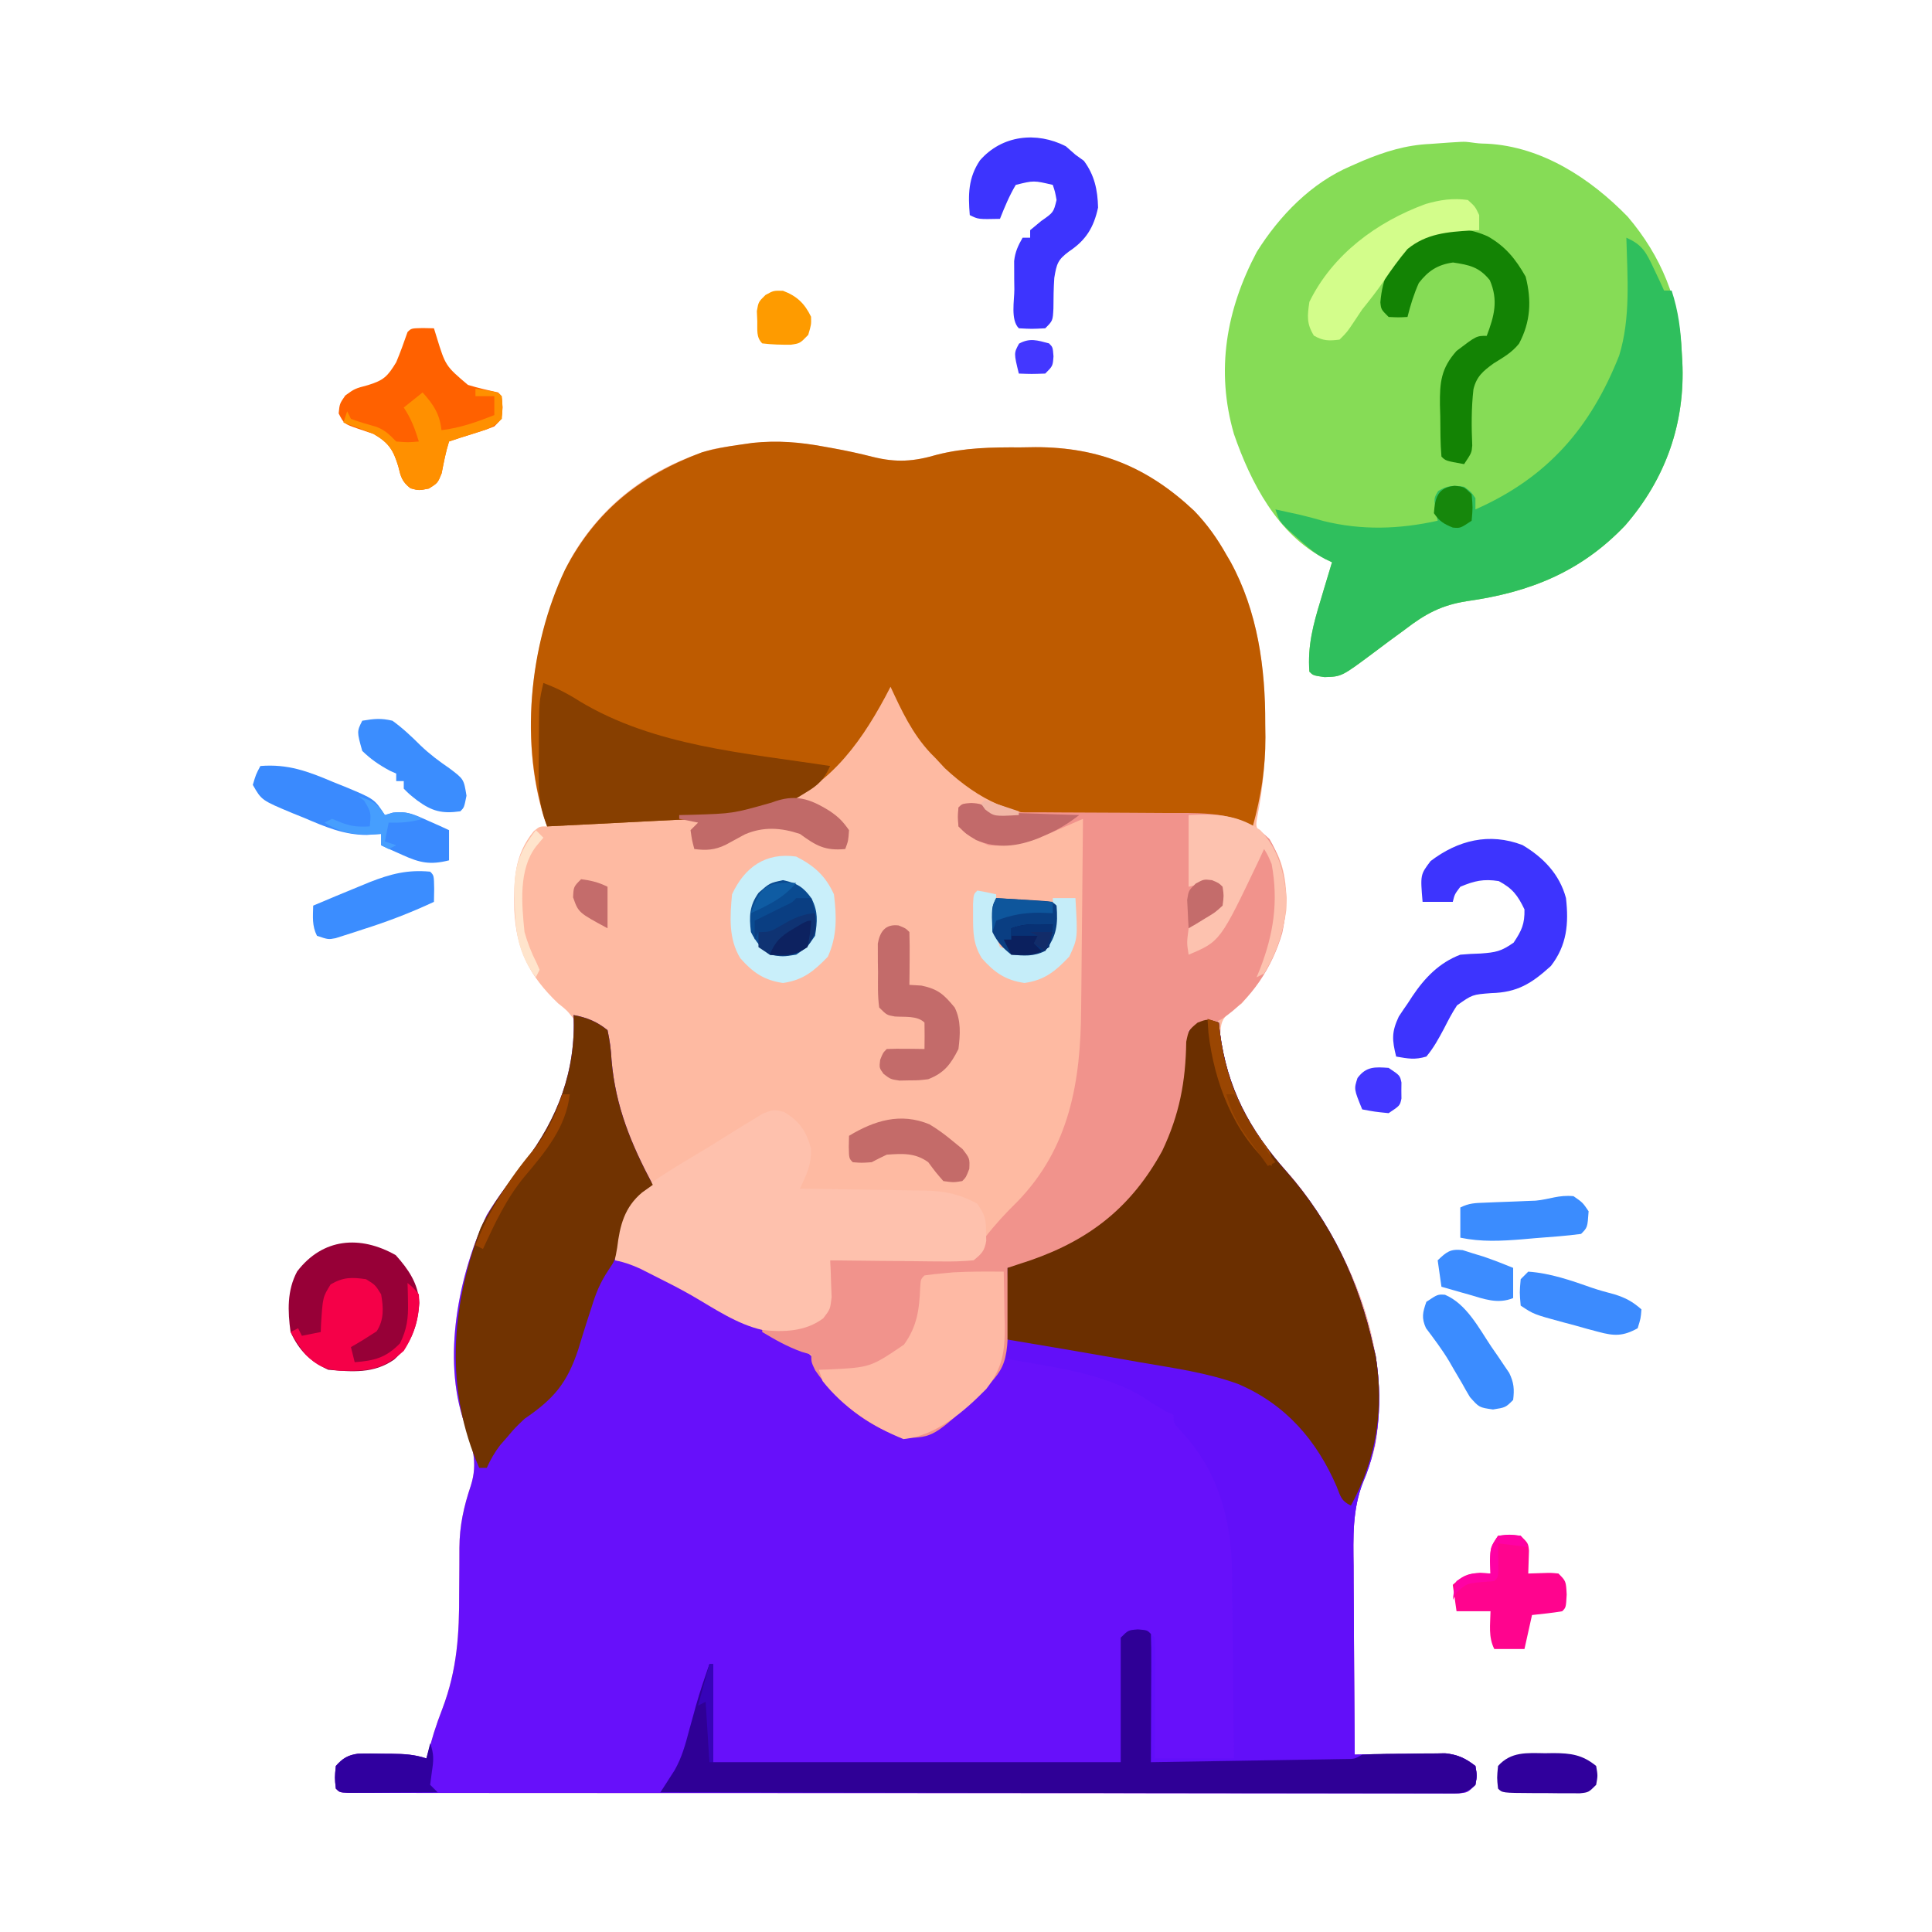 <svg xmlns="http://www.w3.org/2000/svg" width="512" height="512"><path d="M0 0 C0.712 0.126 1.424 0.253 2.158 0.383 C5.764 1.038 9.314 1.793 12.863 2.707 C19.17 4.272 23.741 3.925 29.863 2.133 C37.257 0.245 44.403 0.147 52 0.188 C53.973 0.158 53.973 0.158 55.986 0.127 C72.94 0.135 85.811 5.49 98.047 17.008 C101.49 20.59 104.133 24.304 106.562 28.625 C106.927 29.246 107.292 29.868 107.668 30.508 C114.887 43.73 116.909 58.628 116.812 73.438 C116.82 74.619 116.828 75.8 116.836 77.018 C116.82 84.203 116.188 90.936 114.778 97.987 C114.252 100.885 114.252 100.885 116.75 103.625 C117.219 104.056 117.688 104.486 118.172 104.93 C122.038 109.643 122.665 116.967 122.438 122.855 C121.06 132.563 117.038 140.305 110.562 147.625 C109.614 148.244 108.665 148.863 107.688 149.5 C105.23 151.958 105.134 152.634 104.938 156 C105.671 169.456 112.825 181.72 121.875 191.312 C125.785 195.497 128.864 199.904 131.875 204.75 C132.283 205.407 132.692 206.064 133.113 206.741 C143.773 224.274 149.562 244.346 145.992 264.91 C145.131 268.132 144.156 271.261 142.824 274.322 C139.916 281.661 140.18 288.939 140.27 296.723 C140.275 298.167 140.279 299.612 140.282 301.056 C140.294 304.829 140.323 308.602 140.357 312.375 C140.387 316.236 140.401 320.097 140.416 323.959 C140.448 331.514 140.499 339.07 140.562 346.625 C141.354 346.609 142.146 346.594 142.962 346.577 C146.558 346.515 150.154 346.476 153.75 346.438 C155.619 346.4 155.619 346.4 157.525 346.361 C158.727 346.352 159.929 346.342 161.168 346.332 C162.273 346.316 163.378 346.301 164.516 346.284 C167.958 346.669 169.833 347.519 172.562 349.625 C173 352.188 173 352.188 172.562 354.625 C170.562 356.625 170.562 356.625 168.398 356.875 C167.491 356.874 166.584 356.874 165.65 356.874 C164.082 356.881 164.082 356.881 162.483 356.888 C161.326 356.883 160.169 356.878 158.978 356.872 C157.756 356.875 156.534 356.877 155.275 356.88 C151.872 356.884 148.469 356.88 145.067 356.872 C141.401 356.865 137.736 356.87 134.071 356.874 C126.886 356.879 119.702 356.873 112.518 356.864 C104.159 356.853 95.801 356.854 87.443 356.854 C72.535 356.854 57.628 356.845 42.72 356.831 C28.238 356.817 13.756 356.81 -0.725 356.81 C-1.617 356.81 -2.509 356.81 -3.428 356.81 C-4.319 356.81 -5.209 356.811 -6.127 356.811 C-22.591 356.811 -39.056 356.805 -55.52 356.796 C-61.353 356.793 -67.186 356.792 -73.019 356.792 C-80.122 356.791 -87.225 356.787 -94.328 356.778 C-97.955 356.773 -101.583 356.77 -105.21 356.771 C-109.133 356.772 -113.056 356.766 -116.98 356.759 C-118.718 356.761 -118.718 356.761 -120.492 356.763 C-121.534 356.76 -122.577 356.757 -123.65 356.754 C-124.557 356.753 -125.464 356.752 -126.398 356.751 C-128.438 356.625 -128.438 356.625 -129.438 355.625 C-129.75 352.75 -129.75 352.75 -129.438 349.625 C-127.665 347.619 -126.233 346.732 -123.563 346.374 C-121.326 346.293 -119.113 346.315 -116.875 346.375 C-116.107 346.38 -115.34 346.385 -114.549 346.391 C-111.275 346.436 -108.561 346.584 -105.438 347.625 C-105.2 346.803 -105.2 346.803 -104.957 345.965 C-104.607 344.776 -104.607 344.776 -104.25 343.562 C-103.989 342.671 -103.729 341.78 -103.46 340.862 C-102.775 338.694 -102.017 336.548 -101.191 334.43 C-97.265 324.074 -96.718 314.685 -96.75 303.688 C-96.741 301.231 -96.725 298.775 -96.699 296.319 C-96.684 294.809 -96.68 293.298 -96.688 291.788 C-96.657 285.966 -95.53 280.865 -93.664 275.332 C-91.711 269.18 -93.285 264.601 -95.395 258.641 C-101.303 241.556 -96.927 219.476 -89.438 203.625 C-86.468 198.704 -82.945 194.169 -79.438 189.625 C-71.28 178.887 -64.993 165.532 -66.438 151.625 C-68.171 149.391 -68.171 149.391 -70.562 147.5 C-78.192 140.196 -81.636 133.312 -82.145 122.742 C-82.265 114.827 -82.205 108.22 -76.945 101.855 C-75.438 100.625 -75.438 100.625 -73.438 100.625 C-73.743 99.819 -74.049 99.014 -74.363 98.184 C-80.99 76.23 -77.576 49.618 -67.098 29.512 C-58.631 14.789 -45.675 5.349 -29.438 0.625 C-27.134 0.197 -24.82 -0.177 -22.5 -0.5 C-21.336 -0.668 -20.172 -0.835 -18.973 -1.008 C-12.385 -1.692 -6.458 -1.209 0 0 Z " fill="#FEBAA2" transform="translate(218.438,118.375)"></path><path d="M0 0 C3.557 0.659 6.171 1.719 9 4 C9.61 6.788 9.916 9.125 10.062 11.938 C11.116 24.224 15.223 34.139 21 45 C20.072 45.66 19.144 46.32 18.188 47 C12.681 51.597 11.711 58.173 11 65 C11.838 65.091 12.677 65.183 13.541 65.277 C17.523 66.109 20.788 67.683 24.348 69.57 C25.041 69.93 25.734 70.289 26.448 70.659 C28.657 71.807 30.86 72.966 33.062 74.125 C34.515 74.881 35.967 75.636 37.42 76.391 C40.953 78.228 44.475 80.086 47.995 81.948 C49.936 82.967 51.886 83.965 53.84 84.958 C54.999 85.557 56.158 86.156 57.352 86.773 C58.367 87.291 59.382 87.808 60.428 88.341 C63.921 90.594 65.595 93.245 67.625 96.797 C71.632 103.217 79.006 108.299 86 111 C93.701 111.57 100.538 105.912 106.191 101.156 C113.819 93.895 114.073 85.679 114.562 75.625 C114.606 74.794 114.649 73.962 114.693 73.105 C114.799 71.07 114.9 69.035 115 67 C115.871 66.72 116.743 66.441 117.641 66.152 C134.839 60.364 147.124 52.194 156 36 C160.564 26.375 162.214 17.682 162.363 7.074 C163 4 163 4 165.355 2.02 C168 1 168 1 171 2 C171.086 2.799 171.173 3.598 171.262 4.422 C173.178 19.4 179.057 30.297 188.96 41.515 C200.846 55.044 208.105 70.458 212 88 C212.187 88.764 212.374 89.529 212.566 90.316 C214.354 101.382 213.755 113.372 209.261 123.697 C206.354 131.036 206.618 138.314 206.707 146.098 C206.713 147.542 206.717 148.987 206.72 150.431 C206.731 154.204 206.761 157.977 206.794 161.75 C206.825 165.611 206.838 169.472 206.854 173.334 C206.886 180.889 206.937 188.445 207 196 C208.188 195.976 208.188 195.976 209.399 195.952 C212.995 195.89 216.591 195.851 220.188 195.812 C221.433 195.787 222.679 195.762 223.963 195.736 C225.165 195.727 226.367 195.717 227.605 195.707 C228.71 195.691 229.815 195.676 230.954 195.659 C234.395 196.044 236.27 196.894 239 199 C239.438 201.562 239.438 201.562 239 204 C237 206 237 206 234.836 206.25 C233.929 206.249 233.022 206.249 232.087 206.249 C231.042 206.253 229.997 206.258 228.921 206.263 C227.764 206.258 226.607 206.253 225.415 206.247 C224.193 206.25 222.971 206.252 221.712 206.255 C218.309 206.259 214.907 206.255 211.504 206.247 C207.839 206.24 204.174 206.245 200.508 206.249 C193.324 206.254 186.14 206.248 178.955 206.239 C170.597 206.228 162.239 206.229 153.881 206.229 C138.973 206.229 124.065 206.22 109.157 206.206 C94.676 206.192 80.194 206.185 65.712 206.185 C64.82 206.185 63.928 206.185 63.009 206.185 C62.119 206.185 61.228 206.186 60.311 206.186 C43.846 206.186 27.382 206.18 10.917 206.171 C5.084 206.168 -0.749 206.167 -6.582 206.167 C-13.685 206.166 -20.787 206.162 -27.89 206.153 C-31.518 206.148 -35.145 206.145 -38.772 206.146 C-42.696 206.147 -46.619 206.141 -50.542 206.134 C-52.281 206.136 -52.281 206.136 -54.054 206.138 C-55.097 206.135 -56.139 206.132 -57.213 206.129 C-58.12 206.128 -59.027 206.127 -59.961 206.126 C-62 206 -62 206 -63 205 C-63.312 202.125 -63.312 202.125 -63 199 C-61.228 196.994 -59.796 196.107 -57.126 195.749 C-54.889 195.668 -52.675 195.69 -50.438 195.75 C-49.67 195.755 -48.902 195.76 -48.111 195.766 C-44.838 195.811 -42.123 195.959 -39 197 C-38.762 196.178 -38.762 196.178 -38.52 195.34 C-38.286 194.547 -38.053 193.754 -37.812 192.938 C-37.552 192.046 -37.291 191.155 -37.023 190.237 C-36.338 188.069 -35.58 185.923 -34.753 183.805 C-30.828 173.449 -30.281 164.06 -30.312 153.062 C-30.304 150.606 -30.287 148.15 -30.261 145.694 C-30.246 144.184 -30.242 142.673 -30.251 141.163 C-30.219 135.341 -29.093 130.24 -27.227 124.707 C-25.273 118.555 -26.848 113.976 -28.957 108.016 C-34.866 90.931 -30.489 68.851 -23 53 C-20.031 48.079 -16.508 43.544 -13 39 C-4.203 27.42 0.655 14.727 0 0 Z " fill="#6710FA" transform="translate(152,269)"></path><path d="M0 0 C0.712 0.126 1.424 0.253 2.158 0.383 C5.764 1.038 9.314 1.793 12.863 2.707 C19.17 4.272 23.741 3.925 29.863 2.133 C37.257 0.245 44.403 0.147 52 0.188 C53.973 0.158 53.973 0.158 55.986 0.127 C72.94 0.135 85.811 5.49 98.047 17.008 C101.49 20.59 104.133 24.304 106.562 28.625 C106.927 29.246 107.292 29.868 107.668 30.508 C114.877 43.71 116.915 58.646 116.875 73.438 C116.891 74.619 116.907 75.8 116.924 77.018 C116.928 85.258 115.747 92.685 113.562 100.625 C108.812 99.75 108.812 99.75 106.562 98.625 C104.926 98.526 103.285 98.489 101.645 98.483 C100.619 98.476 99.594 98.469 98.537 98.462 C97.423 98.458 96.308 98.454 95.16 98.449 C92.801 98.426 90.443 98.402 88.084 98.377 C84.365 98.342 80.646 98.313 76.927 98.299 C73.337 98.283 69.749 98.243 66.16 98.199 C65.064 98.201 63.968 98.203 62.838 98.205 C50.131 98.006 41.123 93.717 31.938 85.188 C31.154 84.342 30.37 83.496 29.562 82.625 C29.092 82.148 28.621 81.671 28.137 81.18 C23.314 76.021 20.51 69.991 17.562 63.625 C17.101 64.508 16.64 65.391 16.164 66.301 C8.937 79.753 0.193 91.23 -14.828 96.142 C-20.859 97.921 -26.751 98.291 -33.008 98.574 C-34.17 98.637 -35.332 98.699 -36.53 98.763 C-40.207 98.958 -43.885 99.135 -47.562 99.312 C-50.07 99.442 -52.578 99.573 -55.086 99.705 C-61.203 100.025 -67.32 100.33 -73.438 100.625 C-80.881 79.368 -78.256 52.692 -68.688 32.562 C-60.56 16.967 -48.727 7.621 -32.445 1.5 C-29.134 0.537 -25.915 -0.025 -22.5 -0.5 C-20.754 -0.751 -20.754 -0.751 -18.973 -1.008 C-12.385 -1.692 -6.458 -1.209 0 0 Z " fill="#BE5B00" transform="translate(218.438,118.375)"></path><path d="M0 0 C2.4 0.326 2.4 0.326 4.539 0.383 C19.081 1.128 31.986 9.592 41.848 19.746 C50.743 30.225 55.56 42.016 56.16 55.676 C56.207 56.475 56.254 57.274 56.303 58.098 C57.106 74.381 51.915 89.166 41.16 101.551 C29.47 113.824 15.904 119.286 -0.846 121.625 C-7.508 122.671 -11.783 124.972 -17.09 129.051 C-18.568 130.134 -20.045 131.218 -21.523 132.301 C-22.859 133.299 -24.194 134.299 -25.527 135.301 C-33.996 141.62 -33.996 141.62 -38.527 141.738 C-41.527 141.301 -41.527 141.301 -42.527 140.301 C-43.033 133.471 -41.518 127.801 -39.527 121.301 C-39.241 120.335 -38.955 119.37 -38.66 118.375 C-37.959 116.014 -37.248 113.656 -36.527 111.301 C-37.139 111.007 -37.751 110.714 -38.382 110.412 C-50.998 103.879 -58.08 90.176 -62.527 77.301 C-67.39 60.505 -64.573 44.353 -56.465 29.051 C-50.472 19.481 -42.017 10.745 -31.527 6.301 C-30.506 5.851 -29.485 5.401 -28.434 4.938 C-22.414 2.441 -16.981 0.741 -10.453 0.441 C-1.574 -0.207 -1.574 -0.207 0 0 Z " fill="#86DC56" transform="translate(389.527,37.699)"></path><path d="M0 0 C0.086 0.799 0.173 1.598 0.262 2.422 C2.178 17.4 8.057 28.297 17.96 39.515 C29.846 53.044 37.105 68.458 41 86 C41.28 87.147 41.28 87.147 41.566 88.316 C43.354 99.382 42.755 111.372 38.261 121.697 C35.354 129.036 35.618 136.314 35.707 144.098 C35.713 145.542 35.717 146.987 35.72 148.431 C35.731 152.204 35.761 155.977 35.794 159.75 C35.825 163.611 35.838 167.472 35.854 171.334 C35.886 178.889 35.937 186.445 36 194 C37.188 193.976 37.188 193.976 38.399 193.952 C41.995 193.89 45.591 193.851 49.188 193.812 C50.433 193.787 51.679 193.762 52.963 193.736 C54.165 193.727 55.367 193.717 56.605 193.707 C57.71 193.691 58.815 193.676 59.954 193.659 C63.395 194.044 65.27 194.894 68 197 C68.438 199.562 68.438 199.562 68 202 C65.413 204.587 63.666 204.239 60.141 204.258 C59.314 204.252 58.487 204.247 57.635 204.241 C56.76 204.242 55.884 204.244 54.982 204.246 C52.031 204.249 49.08 204.238 46.128 204.227 C44.02 204.226 41.911 204.227 39.802 204.228 C34.063 204.229 28.324 204.217 22.584 204.203 C16.592 204.19 10.599 204.189 4.607 204.187 C-6.747 204.181 -18.102 204.164 -29.456 204.144 C-42.38 204.122 -55.303 204.111 -68.227 204.101 C-94.818 204.08 -121.409 204.045 -148 204 C-147.484 203.207 -147.484 203.207 -146.958 202.397 C-146.507 201.692 -146.057 200.988 -145.592 200.261 C-145.145 199.568 -144.698 198.874 -144.238 198.159 C-142.309 194.796 -141.348 191.293 -140.375 187.562 C-139.963 186.075 -139.551 184.588 -139.137 183.102 C-138.944 182.397 -138.751 181.692 -138.552 180.966 C-137.511 177.261 -136.256 173.636 -135 170 C-134.67 170 -134.34 170 -134 170 C-134 178.58 -134 187.16 -134 196 C-98.36 196 -62.72 196 -26 196 C-26 185.11 -26 174.22 -26 163 C-24 161 -24 161 -21.5 160.75 C-19 161 -19 161 -17 163 C-16.825 165.437 -16.768 167.759 -16.805 170.195 C-16.808 170.903 -16.81 171.61 -16.813 172.339 C-16.824 174.601 -16.85 176.863 -16.875 179.125 C-16.885 180.658 -16.894 182.19 -16.902 183.723 C-16.923 187.482 -16.962 191.241 -17 195 C-10.07 195 -3.14 195 4 195 C3.937 187.367 3.861 179.734 3.764 172.101 C3.72 168.555 3.681 165.01 3.654 161.465 C3.622 157.376 3.567 153.288 3.512 149.199 C3.502 147.316 3.502 147.316 3.492 145.394 C3.253 130.856 -0.423 118.23 -10.645 107.594 C-12 106 -12 106 -12 104 C-12.588 103.719 -13.176 103.438 -13.781 103.148 C-15.819 102.094 -17.613 100.924 -19.5 99.625 C-30.693 92.673 -44.277 91.284 -57 89 C-56.67 81.08 -56.34 73.16 -56 65 C-53.938 64.319 -51.875 63.639 -49.75 62.938 C-33.946 57.414 -23.07 48.722 -15 34 C-10.436 24.375 -8.786 15.682 -8.637 5.074 C-8 2 -8 2 -5.645 0.02 C-3 -1 -3 -1 0 0 Z " fill="#620FF9" transform="translate(323,271)"></path><path d="M0 0 C2.625 0.188 2.625 0.188 5.625 2.188 C8.371 2.489 8.371 2.489 11.514 2.443 C13.332 2.453 13.332 2.453 15.187 2.464 C16.499 2.463 17.812 2.462 19.164 2.461 C20.528 2.47 21.892 2.48 23.257 2.491 C29.045 2.537 34.833 2.562 40.622 2.568 C44.166 2.573 47.709 2.598 51.253 2.634 C53.245 2.648 55.237 2.641 57.229 2.633 C65.704 2.724 72.787 3.466 79.07 9.559 C83.628 17.265 84.286 25.858 82.418 34.473 C79.78 43.505 74.355 51.974 66.438 57.223 C63.581 58.743 60.778 59.48 57.625 60.188 C57.683 61.013 57.741 61.837 57.801 62.688 C58.44 79.049 52.987 92.913 42.375 105.375 C34.258 114.005 24.758 119.36 13.625 123.188 C12.305 123.188 10.985 123.188 9.625 123.188 C9.648 124.382 9.671 125.577 9.695 126.809 C10.005 148.632 10.005 148.632 2.688 156.27 C-9.942 168.014 -9.942 168.014 -17.562 168.312 C-27.262 165.45 -35.614 158.646 -41.312 150.375 C-42.375 148.188 -42.375 148.188 -42.375 146.188 C-43.643 145.816 -43.643 145.816 -44.938 145.438 C-48.759 144.048 -51.894 142.276 -55.375 140.188 C-55.375 139.857 -55.375 139.528 -55.375 139.188 C-54.639 139.139 -53.903 139.09 -53.145 139.039 C-51.681 138.927 -51.681 138.927 -50.188 138.812 C-48.743 138.708 -48.743 138.708 -47.27 138.602 C-44.329 138.181 -42.035 137.501 -39.375 136.188 C-37.959 133.355 -38.029 130.713 -37.812 127.562 C-37.687 125.78 -37.687 125.78 -37.559 123.961 C-37.468 122.588 -37.468 122.588 -37.375 121.188 C-36.24 121.183 -35.104 121.179 -33.934 121.175 C-29.724 121.153 -25.514 121.099 -21.304 121.035 C-19.482 121.012 -17.659 120.997 -15.837 120.992 C-13.217 120.983 -10.6 120.942 -7.98 120.895 C-7.165 120.898 -6.349 120.902 -5.509 120.906 C-2.935 120.895 -2.935 120.895 0.625 120.188 C2.667 117.878 2.667 117.878 3.625 115.188 C6.233 111.824 9.078 108.72 12.125 105.75 C26.098 91.427 29.051 73.77 29.137 54.383 C29.154 52.923 29.172 51.463 29.191 50.004 C29.238 46.213 29.268 42.422 29.295 38.631 C29.325 34.742 29.371 30.854 29.416 26.965 C29.501 19.372 29.569 11.78 29.625 4.188 C28.661 4.609 27.697 5.031 26.703 5.465 C25.427 6.018 24.151 6.572 22.875 7.125 C21.924 7.542 21.924 7.542 20.953 7.967 C15.216 10.447 10.917 11.621 4.625 11.188 C1.353 9.829 -0.874 8.689 -3.375 6.188 C-3.562 3.625 -3.562 3.625 -3.375 1.188 C-2.375 0.188 -2.375 0.188 0 0 Z " fill="#F1938C" transform="translate(257.375,212.812)"></path><path d="M0 0 C0.086 0.799 0.173 1.598 0.262 2.422 C2.178 17.4 8.057 28.297 17.96 39.515 C29.846 53.044 37.105 68.458 41 86 C41.187 86.764 41.374 87.529 41.566 88.316 C43.833 102.345 41.803 115.566 35 128 C32.401 126.7 32.306 125.667 31.25 123 C25.938 110.651 17.665 101.128 5.146 95.785 C-3.222 92.725 -12.258 91.522 -21 90 C-22.505 89.735 -24.01 89.47 -25.515 89.205 C-35.668 87.421 -45.831 85.697 -56 84 C-56 77.73 -56 71.46 -56 65 C-53.938 64.319 -51.875 63.639 -49.75 62.938 C-33.946 57.414 -23.07 48.722 -15 34 C-10.436 24.375 -8.786 15.682 -8.637 5.074 C-8 2 -8 2 -5.645 0.02 C-3 -1 -3 -1 0 0 Z " fill="#6B2F00" transform="translate(323,271)"></path><path d="M0 0 C4.261 1.853 5.276 3.908 7.25 8.125 C8.031 9.769 8.031 9.769 8.828 11.445 C9.408 12.71 9.408 12.71 10 14 C10.66 14 11.32 14 12 14 C13.809 19.507 14.434 24.598 14.688 30.375 C14.735 31.174 14.782 31.973 14.83 32.797 C15.634 49.08 10.442 63.865 -0.312 76.25 C-12.003 88.524 -25.568 93.985 -42.319 96.324 C-48.981 97.37 -53.256 99.671 -58.562 103.75 C-60.04 104.834 -61.518 105.917 -62.996 107 C-64.332 107.998 -65.667 108.998 -67 110 C-75.468 116.319 -75.468 116.319 -80 116.438 C-83 116 -83 116 -84 115 C-84.506 108.17 -82.99 102.5 -81 96 C-80.714 95.034 -80.428 94.069 -80.133 93.074 C-79.431 90.713 -78.72 88.355 -78 86 C-78.608 85.712 -79.215 85.425 -79.841 85.129 C-82.679 83.645 -84.809 81.702 -87.188 79.562 C-88.068 78.78 -88.948 77.998 -89.855 77.191 C-92 75 -92 75 -93 72 C-91.666 72.29 -90.333 72.582 -89 72.875 C-88.169 73.057 -87.337 73.239 -86.48 73.426 C-84.408 73.906 -82.356 74.474 -80.312 75.062 C-70.13 77.593 -60.173 77.254 -50 75 C-50.188 74.049 -50.376 73.097 -50.57 72.117 C-51 69 -51 69 -49.875 67.125 C-47.367 65.62 -45.879 65.568 -43 66 C-41.188 67.312 -41.188 67.312 -40 69 C-40 69.99 -40 70.98 -40 72 C-20.889 63.586 -9.444 50.316 -1.898 31.211 C1.188 21.202 0.27 10.356 0 0 Z " fill="#2FBF5D" transform="translate(431,63)"></path><path d="M0 0 C4.147 2.446 5.914 5.094 7.195 9.707 C7.272 14.156 6.097 16.33 4.258 20.332 C5.433 20.347 6.608 20.361 7.819 20.376 C12.2 20.434 16.582 20.512 20.963 20.594 C22.855 20.628 24.748 20.656 26.64 20.678 C29.368 20.712 32.096 20.765 34.824 20.82 C36.082 20.83 36.082 20.83 37.366 20.84 C42.702 20.972 46.545 21.761 51.258 24.332 C53.323 27.43 53.553 28.286 53.57 31.832 C53.587 32.605 53.604 33.379 53.621 34.176 C53.164 36.888 52.375 37.622 50.258 39.332 C47.316 39.594 44.59 39.681 41.652 39.625 C40.813 39.621 39.974 39.617 39.109 39.612 C36.429 39.595 33.75 39.558 31.07 39.52 C29.253 39.504 27.436 39.491 25.619 39.479 C21.165 39.445 16.712 39.394 12.258 39.332 C12.304 40.224 12.351 41.116 12.398 42.035 C12.453 43.791 12.453 43.791 12.508 45.582 C12.554 46.742 12.601 47.902 12.648 49.098 C12.258 52.332 12.258 52.332 10.43 54.691 C5.785 58.2 -0.031 58.414 -5.676 57.791 C-12.405 56.296 -18.536 52.053 -24.441 48.641 C-27.797 46.732 -31.225 44.988 -34.68 43.27 C-36.302 42.448 -36.302 42.448 -37.957 41.609 C-40.256 40.555 -42.272 39.814 -44.742 39.332 C-45.255 33.302 -44.051 28.461 -40.742 23.332 C-34.408 17.532 -26.448 13.332 -19.167 8.833 C-17.632 7.882 -16.099 6.927 -14.571 5.964 C-12.681 4.776 -10.777 3.613 -8.867 2.457 C-7.262 1.471 -7.262 1.471 -5.625 0.465 C-2.742 -0.668 -2.742 -0.668 0 0 Z " fill="#FEC1AD" transform="translate(207.742,294.668)"></path><path d="M0 0 C3.557 0.659 6.171 1.719 9 4 C9.61 6.788 9.916 9.125 10.062 11.938 C11.116 24.224 15.223 34.139 21 45 C20.072 45.66 19.144 46.32 18.188 47 C13.505 50.91 12.275 55.725 11.562 61.625 C11 65 11 65 9.104 67.809 C6.982 71.027 5.898 73.76 4.773 77.43 C4.38 78.638 3.987 79.845 3.582 81.09 C2.782 83.599 2 86.115 1.238 88.637 C-1.73 97.6 -5.284 101.74 -13 107 C-15.587 109.469 -15.587 109.469 -17.5 111.75 C-18.444 112.825 -18.444 112.825 -19.406 113.922 C-20.909 115.882 -21.988 117.754 -23 120 C-23.66 120 -24.32 120 -25 120 C-34.114 99.205 -32.527 77.557 -24.645 56.48 C-21.614 50.067 -17.318 44.593 -13 39 C-4.203 27.42 0.655 14.727 0 0 Z " fill="#713301" transform="translate(152,269)"></path><path d="M0 0 C2.438 0.188 2.438 0.188 3.438 1.188 C3.526 3.708 3.553 6.202 3.535 8.723 C3.533 9.853 3.533 9.853 3.531 11.005 C3.525 13.42 3.513 15.835 3.5 18.25 C3.495 19.883 3.49 21.517 3.486 23.15 C3.475 27.163 3.458 31.175 3.438 35.188 C11.091 35.07 18.745 34.945 26.399 34.815 C29.004 34.772 31.61 34.73 34.215 34.69 C37.954 34.633 41.692 34.569 45.43 34.504 C46.601 34.487 47.771 34.47 48.978 34.453 C50.599 34.423 50.599 34.423 52.253 34.393 C53.208 34.377 54.163 34.362 55.147 34.346 C57.467 34.333 57.467 34.333 59.438 33.188 C63.536 32.917 67.644 32.956 71.75 32.938 C72.891 32.917 74.033 32.896 75.209 32.875 C76.312 32.87 77.415 32.865 78.551 32.859 C79.559 32.85 80.568 32.841 81.607 32.831 C84.912 33.247 86.795 34.181 89.438 36.188 C89.875 38.75 89.875 38.75 89.438 41.188 C86.85 43.775 85.103 43.427 81.578 43.446 C80.751 43.44 79.925 43.434 79.073 43.428 C77.759 43.431 77.759 43.431 76.419 43.433 C73.468 43.436 70.517 43.425 67.566 43.415 C65.457 43.414 63.349 43.414 61.24 43.415 C55.501 43.416 49.761 43.404 44.022 43.39 C38.029 43.378 32.037 43.377 26.044 43.374 C14.69 43.368 3.336 43.352 -8.018 43.332 C-20.942 43.309 -33.866 43.298 -46.789 43.288 C-73.38 43.267 -99.971 43.232 -126.562 43.188 C-126.047 42.394 -126.047 42.394 -125.521 41.585 C-125.07 40.88 -124.619 40.175 -124.155 39.449 C-123.708 38.755 -123.261 38.061 -122.8 37.346 C-120.872 33.983 -119.911 30.481 -118.938 26.75 C-118.526 25.263 -118.113 23.776 -117.699 22.289 C-117.506 21.584 -117.313 20.879 -117.115 20.153 C-116.074 16.448 -114.819 12.824 -113.562 9.188 C-113.233 9.188 -112.903 9.188 -112.562 9.188 C-112.562 17.767 -112.562 26.348 -112.562 35.188 C-76.922 35.188 -41.282 35.188 -4.562 35.188 C-4.562 24.297 -4.562 13.408 -4.562 2.188 C-2.562 0.188 -2.562 0.188 0 0 Z " fill="#2F0096" transform="translate(301.562,431.812)"></path><path d="M0 0 C3.468 1.291 6.452 2.818 9.562 4.812 C29.449 16.814 53.464 18.518 76 22 C74.348 25.595 72.933 27.025 69.5 29.062 C68.706 29.548 67.912 30.034 67.094 30.535 C58.742 34.489 50.585 35.535 41.43 35.949 C40.267 36.012 39.105 36.074 37.908 36.138 C34.231 36.333 30.553 36.51 26.875 36.688 C24.367 36.817 21.859 36.948 19.352 37.08 C13.235 37.4 7.118 37.705 1 38 C-0.612 33.74 -1.248 30.23 -1.23 25.684 C-1.229 24.507 -1.227 23.331 -1.225 22.119 C-1.212 20.904 -1.2 19.689 -1.188 18.438 C-1.187 17.219 -1.186 16 -1.186 14.744 C-1.137 4.909 -1.137 4.909 0 0 Z " fill="#873F00" transform="translate(144,181)"></path><path d="M0 0 C0.088 3.708 0.141 7.416 0.188 11.125 C0.213 12.172 0.238 13.218 0.264 14.297 C0.329 21.18 -0.306 25.528 -4.621 31.09 C-10.576 37.147 -17.856 43.459 -26.562 44.375 C-34.737 41.105 -42.51 35.975 -48 29 C-48.33 28.01 -48.66 27.02 -49 26 C-48.154 25.974 -47.309 25.948 -46.438 25.922 C-35.339 25.38 -35.339 25.38 -26.441 19.344 C-22.975 14.552 -22.365 10.051 -22.141 4.223 C-22 2 -22 2 -21 1 C-19.361 0.759 -17.713 0.583 -16.062 0.438 C-15.167 0.354 -14.271 0.27 -13.348 0.184 C-8.896 -0.061 -4.457 -0.035 0 0 Z " fill="#FEB9A4" transform="translate(266,337)"></path><path d="M0 0 C5.522 3.284 9.836 7.737 11.52 14.051 C12.291 20.805 11.775 26.561 7.52 32.051 C2.387 36.706 -1.365 39.059 -8.293 39.238 C-13.291 39.62 -13.291 39.62 -17.355 42.488 C-18.683 44.478 -19.731 46.54 -20.82 48.672 C-22.243 51.332 -23.539 53.738 -25.48 56.051 C-28.535 56.957 -30.267 56.605 -33.48 56.051 C-34.571 51.661 -34.739 49.601 -32.785 45.445 C-31.995 44.238 -31.185 43.044 -30.355 41.863 C-29.768 40.959 -29.768 40.959 -29.168 40.037 C-25.91 35.188 -22.056 31.167 -16.48 29.051 C-14.672 28.886 -12.858 28.786 -11.043 28.738 C-7.079 28.431 -5.706 28.208 -2.355 25.863 C-0.216 22.654 0.598 20.916 0.52 17.051 C-1.274 13.319 -2.628 11.506 -6.293 9.551 C-10.305 8.921 -12.753 9.474 -16.48 11.051 C-17.978 13.036 -17.978 13.036 -18.48 15.051 C-21.12 15.051 -23.76 15.051 -26.48 15.051 C-27.09 7.858 -27.09 7.858 -24.355 4.238 C-17.147 -1.247 -8.831 -3.379 0 0 Z " fill="#3D34FE" transform="translate(403.48,223.949)"></path><path d="M0 0 C3.372 3.769 5.965 7.506 6.254 12.684 C5.753 18.748 4.178 23.522 -0.438 27.688 C-5.857 31.44 -11.442 30.931 -17.875 30.375 C-22.78 28.138 -25.605 25.264 -27.875 20.375 C-28.632 14.819 -28.831 9.36 -26.125 4.312 C-19.354 -4.528 -9.471 -5.353 0 0 Z " fill="#970037" transform="translate(104.875,332.625)"></path><path d="M0 0 C1.454 0.031 1.454 0.031 2.938 0.062 C3.168 0.81 3.399 1.558 3.637 2.328 C6.004 10.027 6.004 10.027 11.938 15.062 C14.591 15.877 17.219 16.473 19.938 17.062 C20.938 18.062 20.938 18.062 21.125 21 C20.938 24.062 20.938 24.062 18.938 26.062 C16.879 26.879 16.879 26.879 14.5 27.625 C13.718 27.874 12.935 28.123 12.129 28.379 C11.406 28.604 10.683 28.83 9.938 29.062 C8.947 29.392 7.957 29.723 6.938 30.062 C6.053 32.845 5.537 35.632 4.977 38.496 C3.938 41.062 3.938 41.062 1.586 42.535 C-1.062 43.062 -1.062 43.062 -3.285 42.461 C-5.542 40.685 -5.834 39.453 -6.5 36.688 C-7.806 32.352 -9.021 30.397 -13.062 28.062 C-14.474 27.569 -15.891 27.09 -17.312 26.625 C-20.903 25.374 -20.903 25.374 -22.312 22.625 C-22.062 20.062 -22.062 20.062 -20.562 17.875 C-18.062 16.062 -18.062 16.062 -14.562 15.125 C-10.352 13.847 -9.327 12.783 -7.062 9.062 C-5.952 6.424 -5.009 3.767 -4.062 1.062 C-3.062 0.062 -3.062 0.062 0 0 Z " fill="#FF6100" transform="translate(112.062,86.938)"></path><path d="M0 0 C4.686 2.642 7.405 6.006 10.062 10.688 C11.676 16.996 11.384 22.668 8.301 28.453 C6.364 30.854 4.175 32.058 1.562 33.688 C-1.208 35.699 -2.951 37.139 -3.772 40.535 C-4.333 45.493 -4.31 50.437 -4.09 55.417 C-4.25 57.375 -4.25 57.375 -6.25 60.375 C-11.125 59.5 -11.125 59.5 -12.25 58.375 C-12.559 54.821 -12.529 51.253 -12.562 47.688 C-12.592 46.693 -12.621 45.698 -12.65 44.674 C-12.702 38.72 -12.386 35.016 -8.25 30.375 C-2.987 26.375 -2.987 26.375 -0.25 26.375 C1.758 21.105 2.862 16.95 0.562 11.625 C-2.252 8.131 -4.855 7.583 -9.188 6.938 C-13.287 7.523 -15.761 9.158 -18.25 12.375 C-19.56 15.308 -20.476 18.26 -21.25 21.375 C-23.625 21.5 -23.625 21.5 -26.25 21.375 C-28.25 19.375 -28.25 19.375 -28.438 17.492 C-27.901 11.075 -25.908 6.861 -21.25 2.375 C-14.746 -2.475 -7.411 -3.316 0 0 Z " fill="#138304" transform="translate(394.25,62.625)"></path><path d="M0 0 C0.846 0.743 1.691 1.485 2.562 2.25 C3.305 2.786 4.048 3.322 4.812 3.875 C7.617 7.681 8.445 11.553 8.562 16.25 C7.421 21.534 5.355 24.895 0.875 27.875 C-2.102 30.092 -2.415 31.112 -3.039 34.883 C-3.228 37.596 -3.256 40.26 -3.27 42.984 C-3.438 46.25 -3.438 46.25 -5.438 48.25 C-9 48.438 -9 48.438 -12.438 48.25 C-14.662 46.025 -13.623 40.925 -13.625 37.938 C-13.637 37.069 -13.649 36.201 -13.662 35.307 C-13.665 34.047 -13.665 34.047 -13.668 32.762 C-13.672 31.993 -13.676 31.224 -13.68 30.432 C-13.409 27.993 -12.651 26.366 -11.438 24.25 C-10.777 24.25 -10.117 24.25 -9.438 24.25 C-9.438 23.59 -9.438 22.93 -9.438 22.25 C-8.468 21.446 -7.499 20.641 -6.5 19.812 C-3.244 17.543 -3.244 17.543 -2.438 14.25 C-2.827 12.107 -2.827 12.107 -3.438 10.25 C-8.493 9.061 -8.493 9.061 -13.25 10.25 C-14.969 13.145 -16.197 16.119 -17.438 19.25 C-23.188 19.375 -23.188 19.375 -25.438 18.25 C-25.882 12.801 -25.863 8.406 -22.75 3.758 C-16.898 -2.965 -7.746 -3.943 0 0 Z " fill="#3D34FE" transform="translate(282.438,38.75)"></path><path d="M0 0 C4.796 2.445 7.761 5.092 10 10 C10.737 15.901 10.866 21.102 8.375 26.562 C4.656 30.379 1.873 32.732 -3.5 33.5 C-8.508 32.785 -11.501 30.706 -14.812 26.938 C-17.971 21.785 -17.549 15.834 -17 10 C-13.635 2.752 -8.063 -1.152 0 0 Z " fill="#C9EFFA" transform="translate(211,227)"></path><path d="M0 0 C1.938 1.75 1.938 1.75 3 4 C3 5.32 3 6.64 3 8 C1.948 8.039 1.948 8.039 0.875 8.078 C-5.409 8.454 -11.003 8.903 -16 13 C-18.227 15.652 -20.207 18.374 -22.141 21.246 C-23.969 23.953 -25.949 26.46 -28 29 C-28.701 30.052 -29.402 31.104 -30.125 32.188 C-32 35 -32 35 -34 37 C-36.775 37.356 -38.379 37.364 -40.812 35.938 C-42.78 32.727 -42.539 30.715 -42 27 C-35.835 14.421 -24.125 5.787 -11.188 1.062 C-7.373 -0.045 -3.978 -0.557 0 0 Z " fill="#D3FD8B" transform="translate(389,53)"></path><path d="M0 0 C7.306 -0.589 12.635 1.415 19.312 4.25 C20.301 4.646 21.289 5.041 22.307 5.449 C30.249 8.747 30.249 8.747 33 13 C33.695 12.785 34.39 12.569 35.105 12.348 C38.846 11.898 40.9 12.9 44.312 14.438 C45.381 14.911 46.45 15.384 47.551 15.871 C48.359 16.244 49.167 16.616 50 17 C50 19.64 50 22.28 50 25 C45.005 26.253 42.278 25.682 37.625 23.562 C36.565 23.089 35.506 22.616 34.414 22.129 C33.617 21.756 32.821 21.384 32 21 C32 20.01 32 19.02 32 18 C30.75 18.088 29.499 18.175 28.211 18.266 C22.116 18.261 17.159 16.12 11.625 13.75 C10.641 13.354 9.658 12.959 8.645 12.551 C0.315 9.075 0.315 9.075 -2 5 C-1.188 2.25 -1.188 2.25 0 0 Z " fill="#3A8AFE" transform="translate(69,203)"></path><path d="M0 0 C3 -0.312 3 -0.312 6 0 C8 2 8 2 8.195 3.945 C8.13 5.964 8.065 7.982 8 10 C9.918 9.938 9.918 9.938 11.875 9.875 C14.055 9.805 14.055 9.805 16 10 C18 12 18 12 18.188 15.562 C18 19 18 19 17 20 C14.345 20.455 11.678 20.702 9 21 C8.34 23.97 7.68 26.94 7 30 C4.36 30 1.72 30 -1 30 C-2.607 26.785 -2.057 23.564 -2 20 C-4.97 20 -7.94 20 -11 20 C-11.33 17.69 -11.66 15.38 -12 13 C-9.449 10.646 -8.29 10.017 -4.75 9.812 C-3.842 9.874 -2.935 9.936 -2 10 C-2.041 8.907 -2.083 7.814 -2.125 6.688 C-2 3 -2 3 0 0 Z " fill="#FF048E" transform="translate(397,407)"></path><path d="M0 0 C1.875 0.75 1.875 0.75 2.875 1.75 C2.948 4.103 2.959 6.458 2.938 8.812 C2.928 10.103 2.919 11.393 2.91 12.723 C2.899 13.722 2.887 14.721 2.875 15.75 C3.927 15.812 4.979 15.874 6.062 15.938 C10.538 16.891 11.998 18.28 14.875 21.75 C16.611 25.222 16.341 28.954 15.875 32.75 C13.795 36.836 12.12 39.073 7.875 40.75 C5.402 41.051 5.402 41.051 2.812 41.062 C1.955 41.079 1.098 41.096 0.215 41.113 C-2.125 40.75 -2.125 40.75 -3.949 39.363 C-5.125 37.75 -5.125 37.75 -4.875 35.625 C-4.125 33.75 -4.125 33.75 -3.125 32.75 C-1.439 32.678 0.25 32.666 1.938 32.688 C2.857 32.697 3.776 32.706 4.723 32.715 C5.433 32.726 6.143 32.738 6.875 32.75 C6.917 30.417 6.916 28.083 6.875 25.75 C4.971 23.846 1.59 24.324 -0.996 24.129 C-3.125 23.75 -3.125 23.75 -5.125 21.75 C-5.571 18.625 -5.449 15.466 -5.438 12.312 C-5.454 11.44 -5.47 10.568 -5.486 9.67 C-5.487 8.831 -5.488 7.993 -5.488 7.129 C-5.491 6.361 -5.494 5.594 -5.497 4.803 C-4.905 1.534 -3.423 -0.403 0 0 Z " fill="#C36B6A" transform="translate(238.125,245.25)"></path><path d="M0 0 C7.138 -0.402 12.939 -0.115 19 4 C23.955 9.245 25.173 14.972 26 22 C25.722 29.42 23.824 35.667 20 42 C19.01 42.495 19.01 42.495 18 43 C18.295 42.288 18.59 41.577 18.895 40.844 C22.517 31.524 23.832 22.917 22 13 C21.041 10.712 21.041 10.712 20 9 C19.515 10.039 19.031 11.078 18.531 12.148 C8.362 33.485 8.362 33.485 0 37 C-0.5 33.875 -0.5 33.875 0 30 C1.961 28.211 3.962 26.897 6.25 25.555 C8.299 24.091 8.299 24.091 8.25 21.32 C8.168 20.555 8.085 19.789 8 19 C4.635 17.918 3.702 18.075 0 19 C0 12.73 0 6.46 0 0 Z " fill="#FDC2AF" transform="translate(315,216)"></path><path d="M0 0 C2.438 1.5 2.438 1.5 4 4 C4.615 7.475 4.817 10.753 2.812 13.812 C0.576 15.277 -1.675 16.68 -4 18 C-3.67 19.32 -3.34 20.64 -3 22 C2.254 21.588 5.283 20.823 9 17 C10.848 13.272 11.225 10.323 11.125 6.188 C11.107 5.212 11.089 4.236 11.07 3.23 C11.047 2.494 11.024 1.758 11 1 C12.508 2.23 12.508 2.23 14 4 C14.469 9.355 12.904 14.54 10 19 C4.372 24.079 0.661 24.351 -6.793 24.277 C-10.942 23.919 -13.02 22.904 -16 20 C-17.506 18.052 -18.742 16.128 -20 14 C-19.34 13.67 -18.68 13.34 -18 13 C-17.67 13.66 -17.34 14.32 -17 15 C-15.35 14.67 -13.7 14.34 -12 14 C-11.974 13.325 -11.948 12.649 -11.922 11.953 C-11.464 4.749 -11.464 4.749 -9.375 1.375 C-6.016 -0.57 -3.815 -0.545 0 0 Z " fill="#F50048" transform="translate(97,339)"></path><path d="M0 0 C5.72 2.427 8.981 8.851 12.312 13.812 C12.867 14.611 13.421 15.41 13.992 16.232 C14.516 17.01 15.039 17.788 15.578 18.59 C16.055 19.292 16.533 19.995 17.024 20.719 C18.275 23.316 18.401 25.025 18.062 27.875 C16.062 29.875 16.062 29.875 12.723 30.402 C9.062 29.875 9.062 29.875 6.621 27.129 C5.888 25.914 5.182 24.682 4.5 23.438 C3.742 22.148 2.983 20.859 2.223 19.57 C1.678 18.621 1.678 18.621 1.122 17.653 C-0.717 14.567 -2.888 11.713 -5.039 8.84 C-6.278 6.131 -5.912 4.648 -4.938 1.875 C-1.938 -0.125 -1.938 -0.125 0 0 Z " fill="#3B8CFF" transform="translate(382.938,343.125)"></path><path d="M0 0 C3.15 -0.525 4.94 -0.724 8 0 C10.747 1.978 13.053 4.177 15.457 6.559 C17.885 8.89 20.359 10.719 23.125 12.625 C26.916 15.482 26.916 15.482 27.625 19.875 C27 23 27 23 26 24 C21.107 24.699 18.459 23.975 14.562 21.125 C12.504 19.508 12.504 19.508 11 18 C11 17.34 11 16.68 11 16 C10.34 16 9.68 16 9 16 C9 15.34 9 14.68 9 14 C8.443 13.752 7.886 13.505 7.312 13.25 C4.498 11.729 2.301 10.239 0 8 C-1.436 2.872 -1.436 2.872 0 0 Z " fill="#3B8DFE" transform="translate(96,191)"></path><path d="M0 0 C1 1 1 1 1.062 4.562 C1.042 5.697 1.021 6.831 1 8 C-5.172 10.887 -11.377 13.268 -17.875 15.312 C-19.136 15.727 -19.136 15.727 -20.422 16.15 C-21.229 16.406 -22.036 16.662 -22.867 16.926 C-23.59 17.157 -24.313 17.388 -25.058 17.626 C-27 18 -27 18 -30 17 C-31.354 14.291 -31.065 11.991 -31 9 C-27.013 7.302 -23.011 5.641 -19 4 C-18.022 3.597 -17.043 3.193 -16.035 2.777 C-10.425 0.582 -6.031 -0.558 0 0 Z " fill="#3B8DFF" transform="translate(114,231)"></path><path d="M0 0 C5.78 0.382 11.467 2.362 16.898 4.281 C18.841 4.946 20.827 5.479 22.812 6 C25.832 6.947 27.647 7.929 30 10 C29.812 12.375 29.812 12.375 29 15 C25.14 17.145 22.781 17.091 18.586 15.953 C17.578 15.685 16.57 15.417 15.531 15.141 C14.49 14.847 13.448 14.553 12.375 14.25 C11.326 13.972 10.276 13.693 9.195 13.406 C1.453 11.302 1.453 11.302 -2 9 C-2.312 5.5 -2.312 5.5 -2 2 C-1.34 1.34 -0.68 0.68 0 0 Z " fill="#3C8BFE" transform="translate(405,337)"></path><path d="M0 0 C2.438 1.688 2.438 1.688 4 4 C3.7 8.3 3.7 8.3 2 10 C-2.023 10.548 -6.079 10.804 -10.125 11.125 C-11.254 11.224 -12.383 11.324 -13.547 11.426 C-19.231 11.885 -24.401 12.152 -30 11 C-30 8.36 -30 5.72 -30 3 C-27.66 1.83 -26.108 1.816 -23.5 1.719 C-22.613 1.681 -21.726 1.644 -20.812 1.605 C-18.938 1.535 -17.062 1.465 -15.188 1.395 C-14.301 1.357 -13.414 1.32 -12.5 1.281 C-11.685 1.251 -10.871 1.221 -10.031 1.189 C-6.361 0.847 -3.938 -0.394 0 0 Z " fill="#3B8CFE" transform="translate(417,317)"></path><path d="M0 0 C2.296 1.585 3.345 2.66 5 5 C4.812 7.812 4.812 7.812 4 10 C-1.343 10.509 -3.738 9.125 -8 6 C-12.998 4.334 -17.683 4.005 -22.602 6.117 C-24.305 7.028 -26.002 7.951 -27.691 8.887 C-30.566 10.273 -32.852 10.414 -36 10 C-36.625 7.625 -36.625 7.625 -37 5 C-36.34 4.34 -35.68 3.68 -35 3 C-36.65 2.67 -38.3 2.34 -40 2 C-40 1.67 -40 1.34 -40 1 C-38.26 0.961 -38.26 0.961 -36.484 0.922 C-25.766 0.597 -25.766 0.597 -15.5 -2.312 C-9.348 -4.667 -5.473 -3.436 0 0 Z " fill="#C16A68" transform="translate(220,215)"></path><path d="M0 0 C1.675 0.286 3.344 0.618 5 1 C4.988 1.675 4.977 2.351 4.965 3.047 C4.956 3.939 4.947 4.831 4.938 5.75 C4.926 6.632 4.914 7.513 4.902 8.422 C4.994 10.831 5.116 12.757 6 15 C9.554 16.185 12.27 16.266 16 16 C18.104 14.457 18.841 13.319 20 11 C20.07 9.46 20.085 7.917 20.062 6.375 C20.053 5.558 20.044 4.74 20.035 3.898 C20.024 3.272 20.012 2.645 20 2 C21.98 2 23.96 2 26 2 C26.621 12.662 26.621 12.662 24.375 17.5 C20.688 21.381 17.894 23.729 12.5 24.5 C7.492 23.785 4.499 21.706 1.188 17.938 C-1.081 14.236 -1.135 11.118 -1.125 6.875 C-1.128 5.8 -1.13 4.725 -1.133 3.617 C-1 1 -1 1 0 0 Z " fill="#C5EDF9" transform="translate(259,236)"></path><path d="M0 0 C2.048 1.221 3.856 2.531 5.695 4.047 C6.706 4.872 7.717 5.697 8.758 6.547 C10.695 9.047 10.695 9.047 10.57 11.797 C9.695 14.047 9.695 14.047 8.695 15.047 C6.383 15.422 6.383 15.422 3.695 15.047 C1.633 12.672 1.633 12.672 -0.305 10.047 C-3.782 7.529 -7.115 7.748 -11.305 8.047 C-12.654 8.682 -13.989 9.345 -15.305 10.047 C-17.992 10.234 -17.992 10.234 -20.305 10.047 C-21.305 9.047 -21.305 9.047 -21.367 5.984 C-21.347 5.015 -21.326 4.046 -21.305 3.047 C-14.565 -1.022 -7.644 -3.161 0 0 Z " fill="#C46B69" transform="translate(246.305,297.953)"></path><path d="M0 0 C3.714 0.796 5.396 1.786 7.613 4.902 C9.327 8.473 9.125 10.814 8.5 14.75 C6.438 17.75 6.438 17.75 3.5 19.75 C-0.062 20.312 -0.062 20.312 -3.5 19.75 C-5.865 17.883 -7.16 16.429 -8.5 13.75 C-8.982 9.572 -8.91 6.725 -6.438 3.312 C-3.5 0.75 -3.5 0.75 0 0 Z " fill="#0A4B91" transform="translate(207.5,233.25)"></path><path d="M0 0 C5.875 0.875 5.875 0.875 7 2 C7.188 4.938 7.188 4.938 7 8 C4.803 10.197 3.482 10.647 0.562 11.562 C-0.22 11.811 -1.002 12.06 -1.809 12.316 C-2.532 12.542 -3.255 12.768 -4 13 C-4.99 13.33 -5.98 13.66 -7 14 C-7.884 16.782 -8.401 19.57 -8.961 22.434 C-10 25 -10 25 -12.352 26.473 C-15 27 -15 27 -17.223 26.398 C-19.479 24.623 -19.771 23.39 -20.438 20.625 C-21.744 16.289 -22.959 14.335 -27 12 C-29.643 10.87 -32.273 9.924 -35 9 C-34.67 8.01 -34.34 7.02 -34 6 C-33.67 6.66 -33.34 7.32 -33 8 C-30.774 8.847 -28.516 9.468 -26.227 10.121 C-23.825 11.069 -22.793 12.202 -21 14 C-17.875 14.25 -17.875 14.25 -15 14 C-16.059 10.597 -17.009 7.986 -19 5 C-17.35 3.68 -15.7 2.36 -14 1 C-11.088 4.288 -9.503 6.599 -9 11 C-3.947 10.368 0.296 8.865 5 7 C5 5.35 5 3.7 5 2 C3.35 2 1.7 2 0 2 C0 1.34 0 0.68 0 0 Z " fill="#FF9000" transform="translate(126,103)"></path><path d="M0 0 C1.05 2.917 0.928 4.466 0.438 7.625 C0.293 8.739 0.149 9.852 0 11 C0.66 11.66 1.32 12.32 2 13 C-2.312 13.029 -6.625 13.047 -10.938 13.062 C-12.169 13.071 -13.401 13.079 -14.67 13.088 C-15.84 13.091 -17.01 13.094 -18.215 13.098 C-19.841 13.106 -19.841 13.106 -21.5 13.114 C-24 13 -24 13 -25 12 C-25.312 9.125 -25.312 9.125 -25 6 C-23.228 3.994 -21.796 3.107 -19.126 2.749 C-16.889 2.668 -14.675 2.69 -12.438 2.75 C-11.67 2.755 -10.902 2.76 -10.111 2.766 C-6.838 2.811 -4.123 2.959 -1 4 C-0.67 2.68 -0.34 1.36 0 0 Z " fill="#30009F" transform="translate(114,462)"></path><path d="M0 0 C0.751 -0.012 1.502 -0.023 2.275 -0.035 C6.813 -0.011 9.918 0.381 13.562 3.375 C14 5.938 14 5.938 13.562 8.375 C11.562 10.375 11.562 10.375 9.24 10.618 C8.293 10.614 7.347 10.61 6.371 10.605 C5.344 10.604 4.318 10.602 3.26 10.6 C2.184 10.587 1.108 10.575 0 10.562 C-1.08 10.562 -2.159 10.561 -3.271 10.561 C-11.297 10.515 -11.297 10.515 -12.438 9.375 C-12.75 6.5 -12.75 6.5 -12.438 3.375 C-9.012 -0.463 -4.789 -0.074 0 0 Z " fill="#30009C" transform="translate(409.438,464.625)"></path><path d="M0 0 C2.48 0.14 4.959 0.287 7.438 0.438 C8.145 0.477 8.852 0.516 9.58 0.557 C14.887 0.887 14.887 0.887 16 2 C16.384 6.986 16.068 9.988 13 14 C9.908 15.546 7.406 15.294 4 15 C1.635 13.133 0.34 11.679 -1 9 C-1.233 2.467 -1.233 2.467 0 0 Z " fill="#0A3E82" transform="translate(264,238)"></path><path d="M0 0 C2.625 0.188 2.625 0.188 5.625 2.188 C8.14 2.554 8.14 2.554 10.949 2.602 C11.977 2.64 13.005 2.679 14.064 2.719 C15.136 2.75 16.208 2.781 17.312 2.812 C18.396 2.851 19.479 2.89 20.596 2.93 C23.272 3.024 25.948 3.11 28.625 3.188 C25.87 5.303 23.315 6.925 20.125 8.312 C19.372 8.645 18.619 8.978 17.844 9.32 C12.212 11.521 7.032 12.187 1.312 9.812 C-1.375 8.188 -1.375 8.188 -3.375 6.188 C-3.562 3.625 -3.562 3.625 -3.375 1.188 C-2.375 0.188 -2.375 0.188 0 0 Z " fill="#C26A6A" transform="translate(257.375,212.812)"></path><path d="M0 0 C0.929 0.295 1.859 0.59 2.816 0.895 C4.207 1.318 4.207 1.318 5.625 1.75 C8.245 2.661 10.814 3.65 13.379 4.707 C13.379 7.347 13.379 9.987 13.379 12.707 C9.288 14.383 5.664 12.948 1.629 11.77 C0.932 11.574 0.234 11.379 -0.484 11.178 C-2.199 10.696 -3.91 10.203 -5.621 9.707 C-5.951 7.397 -6.281 5.087 -6.621 2.707 C-4.263 0.471 -3.308 -0.37 0 0 Z " fill="#3C8CFF" transform="translate(387.621,331.293)"></path><path d="M0 0 C3.67 1.376 5.731 3.348 7.438 6.875 C7.5 8.938 7.5 8.938 6.688 11.688 C4.5 13.938 4.5 13.938 2.105 14.289 C-0.469 14.311 -2.945 14.258 -5.5 13.938 C-7.159 12.279 -6.75 10.337 -6.812 8.062 C-6.85 7.178 -6.887 6.294 -6.926 5.383 C-6.5 2.938 -6.5 2.938 -4.637 1.113 C-2.5 -0.062 -2.5 -0.062 0 0 Z " fill="#FE9B00" transform="translate(207.5,77.062)"></path><path d="M0 0 C0.462 3.976 0.31 5.569 -2.062 8.875 C-5.702 11.508 -7.598 11.571 -12 11 C-12.99 10.34 -13.98 9.68 -15 9 C-15 7.68 -15 6.36 -15 5 C-13.069 3.967 -11.13 2.949 -9.188 1.938 C-8.109 1.369 -7.03 0.801 -5.918 0.215 C-3 -1 -3 -1 0 0 Z " fill="#0F3373" transform="translate(216,242)"></path><path d="M0 0 C3 2 3 2 3.398 3.875 C3.391 4.576 3.383 5.277 3.375 6 C3.383 6.701 3.39 7.402 3.398 8.125 C3 10 3 10 0 12 C-3.688 11.625 -3.688 11.625 -7 11 C-9.201 5.62 -9.201 5.62 -8.25 2.688 C-5.961 -0.403 -3.64 -0.266 0 0 Z " fill="#4236FF" transform="translate(368,283)"></path><path d="M0 0 C2.5 0.25 2.5 0.25 4.5 2.25 C4.812 5.75 4.812 5.75 4.5 9.25 C1.5 11.25 1.5 11.25 -0.5 11.062 C-2.874 10.098 -4.054 9.381 -5.5 7.25 C-5.199 3.142 -4.492 0.449 0 0 Z " fill="#16870C" transform="translate(385.5,128.75)"></path><path d="M0 0 C0.66 0 1.32 0 2 0 C0.988 8.762 -4.439 15.233 -10 21.812 C-14.814 27.633 -17.857 34.184 -21 41 C-21.66 40.67 -22.32 40.34 -23 40 C-19.307 30.71 -14.246 22.581 -7.812 14.938 C-3.997 10.322 -1.834 5.671 0 0 Z " fill="#984200" transform="translate(149,290)"></path><path d="M0 0 C1.887 0.031 1.887 0.031 3.812 0.062 C3.5 2.938 3.5 2.938 2.812 6.062 C-0.832 8.492 -2.9 8.224 -7.188 8.062 C-7.848 6.742 -8.508 5.423 -9.188 4.062 C-8.527 4.062 -7.867 4.062 -7.188 4.062 C-7.188 3.072 -7.188 2.083 -7.188 1.062 C-4.437 0.146 -2.828 -0.046 0 0 Z " fill="#0B205E" transform="translate(275.188,244.938)"></path><path d="M0 0 C1.812 0.75 1.812 0.75 2.812 1.75 C3.156 4.105 3.156 4.105 2.812 6.75 C0.844 8.551 0.844 8.551 -1.688 10.062 C-2.523 10.574 -3.358 11.086 -4.219 11.613 C-4.868 11.988 -5.518 12.364 -6.188 12.75 C-6.296 11.147 -6.373 9.543 -6.438 7.938 C-6.484 7.044 -6.53 6.151 -6.578 5.23 C-6.188 2.75 -6.188 2.75 -4.309 0.91 C-2.188 -0.25 -2.188 -0.25 0 0 Z " fill="#C46C6B" transform="translate(321.188,233.25)"></path><path d="M0 0 C0.99 0.33 1.98 0.66 3 1 C3.086 1.799 3.173 2.598 3.262 3.422 C4.773 15.237 8.366 24.491 15.645 33.941 C17 36 17 36 17 39 C6.857 30.394 1.749 16.615 0.25 3.688 C0.168 2.471 0.085 1.254 0 0 Z " fill="#9A4602" transform="translate(320,270)"></path><path d="M0 0 C2.616 0.327 4.641 0.82 7 2 C7 5.63 7 9.26 7 13 C-0.702 8.843 -0.702 8.843 -2.125 4.812 C-2 2 -2 2 0 0 Z " fill="#C46C6B" transform="translate(154,233)"></path><path d="M0 0 C1 1 1 1 1.188 3.438 C1 6 1 6 -1 8 C-4.625 8.125 -4.625 8.125 -8 8 C-9.323 2.589 -9.323 2.589 -7.938 0.062 C-5.064 -1.513 -3.086 -0.805 0 0 Z " fill="#4337FF" transform="translate(278,91)"></path><path d="M0 0 C3.653 1.25 4.781 1.671 7 5 C8.083 4.691 8.083 4.691 9.188 4.375 C12.446 3.94 14.083 4.583 17 6 C13.927 6.911 11.199 7.089 8 7 C7.67 8.65 7.34 10.3 7 12 C7.99 12.33 8.98 12.66 10 13 C9.01 13.495 9.01 13.495 8 14 C7.34 13.67 6.68 13.34 6 13 C6 12.01 6 11.02 6 10 C5.13 10.052 5.13 10.052 4.242 10.105 C-1.009 10.287 -4.395 9.834 -9 7 C-8.34 6.67 -7.68 6.34 -7 6 C-6.237 6.309 -5.474 6.619 -4.688 6.938 C-1.894 8.042 0.031 8.17 3 8 C3.349 4.283 3.349 4.283 1.5 1.188 C1.005 0.796 0.51 0.404 0 0 Z " fill="#469EFE" transform="translate(95,211)"></path><path d="M0 0 C1.32 0 2.64 0 4 0 C4.33 1.32 4.66 2.64 5 4 C4.319 4.082 3.639 4.165 2.938 4.25 C0.281 4.928 -1.318 5.676 -3.625 7.062 C-7 9 -7 9 -10 9 C-10.33 9.66 -10.66 10.32 -11 11 C-11 9.35 -11 7.7 -11 6 C-10.29 5.651 -9.579 5.301 -8.848 4.941 C-7.929 4.486 -7.009 4.031 -6.062 3.562 C-4.688 2.884 -4.688 2.884 -3.285 2.191 C-1.095 1.195 -1.095 1.195 0 0 Z " fill="#0A3E82" transform="translate(211,238)"></path><path d="M0 0 C4.95 0.33 9.9 0.66 15 1 C15 1.99 15 2.98 15 4 C13.824 3.959 12.649 3.917 11.438 3.875 C7.239 3.882 3.922 4.479 0 6 C-0.33 6.99 -0.66 7.98 -1 9 C-1.125 2.25 -1.125 2.25 0 0 Z " fill="#0E569C" transform="translate(264,238)"></path><path d="M0 0 C-0.312 3.375 -0.312 3.375 -1 7 C-4.644 9.429 -6.712 9.162 -11 9 C-9.596 5.56 -8.122 4.123 -4.938 2.25 C-4.225 1.822 -3.512 1.394 -2.777 0.953 C-1 0 -1 0 0 0 Z " fill="#0D2260" transform="translate(215,244)"></path><path d="M0 0 C3 -0.375 3 -0.375 6 0 C6.66 0.99 7.32 1.98 8 3 C5.36 2.67 2.72 2.34 0 2 C0.012 2.638 0.023 3.276 0.035 3.934 C0.044 4.76 0.053 5.586 0.062 6.438 C0.074 7.261 0.086 8.085 0.098 8.934 C0 11 0 11 -1 12 C-2.279 12.103 -3.558 12.206 -4.875 12.312 C-8.367 12.678 -8.367 12.678 -11 15.062 C-11.495 16.022 -11.495 16.022 -12 17 C-11.688 14.625 -11.688 14.625 -11 12 C-7.565 9.71 -6.015 9.822 -2 10 C-2.041 8.907 -2.083 7.814 -2.125 6.688 C-2 3 -2 3 0 0 Z " fill="#FF02A4" transform="translate(397,407)"></path><path d="M0 0 C0.66 0.66 1.32 1.32 2 2 C1.041 3.145 1.041 3.145 0.062 4.312 C-4.615 10.407 -3.746 19.592 -3 27 C-2.161 29.955 -1.168 32.486 0.223 35.215 C0.479 35.804 0.736 36.393 1 37 C0.67 37.66 0.34 38.32 0 39 C-4.85 32.574 -5.543 26.174 -5.625 18.375 C-5.648 17.481 -5.67 16.587 -5.693 15.665 C-5.621 9.181 -3.958 5.115 0 0 Z " fill="#FFE4CC" transform="translate(142,220)"></path><path d="M0 0 C0.33 0 0.66 0 1 0 C1 8.58 1 17.16 1 26 C0.67 26 0.34 26 0 26 C-0.33 20.72 -0.66 15.44 -1 10 C-1.99 10.495 -1.99 10.495 -3 11 C-2.01 7.37 -1.02 3.74 0 0 Z " fill="#3603B9" transform="translate(188,441)"></path><path d="M0 0 C0.66 0 1.32 0 2 0 C2.543 0.964 3.085 1.928 3.645 2.922 C4.367 4.198 5.09 5.474 5.812 6.75 C6.169 7.384 6.525 8.018 6.893 8.672 C8.752 11.948 10.638 15.05 13 18 C12.34 18.33 11.68 18.66 11 19 C9.532 16.965 8.076 14.922 6.625 12.875 C6.213 12.305 5.8 11.735 5.375 11.148 C2.842 7.553 1.187 4.293 0 0 Z " fill="#8C3E00" transform="translate(325,290)"></path><path d="M0 0 C1.887 0.031 1.887 0.031 3.812 0.062 C3.438 3 3.438 3 2.812 6.062 C1.823 6.558 1.823 6.558 0.812 7.062 C0.152 6.402 -0.507 5.742 -1.188 5.062 C-0.858 4.402 -0.527 3.743 -0.188 3.062 C-2.498 3.062 -4.808 3.062 -7.188 3.062 C-7.188 2.402 -7.188 1.742 -7.188 1.062 C-4.437 0.146 -2.828 -0.046 0 0 Z " fill="#083174" transform="translate(275.188,244.938)"></path><path d="M0 0 C-3.407 3.975 -7.328 5.868 -12 8 C-9.499 0.882 -7.68 -0.435 0 0 Z " fill="#0F5CA3" transform="translate(211,234)"></path><path d="M0 0 C2.97 0.99 5.94 1.98 9 3 C9 3.33 9 3.66 9 4 C2.477 4.369 2.477 4.369 0.062 2.5 C-0.463 1.758 -0.463 1.758 -1 1 C-0.67 0.67 -0.34 0.34 0 0 Z " fill="#F2B7A6" transform="translate(261,212)"></path><path d="M0 0 C1.98 0 3.96 0 6 0 C5.34 1.65 4.68 3.3 4 5 C3.01 4.34 2.02 3.68 1 3 C1.33 2.34 1.66 1.68 2 1 C1.34 0.67 0.68 0.34 0 0 Z " fill="#122C69" transform="translate(273,247)"></path></svg>